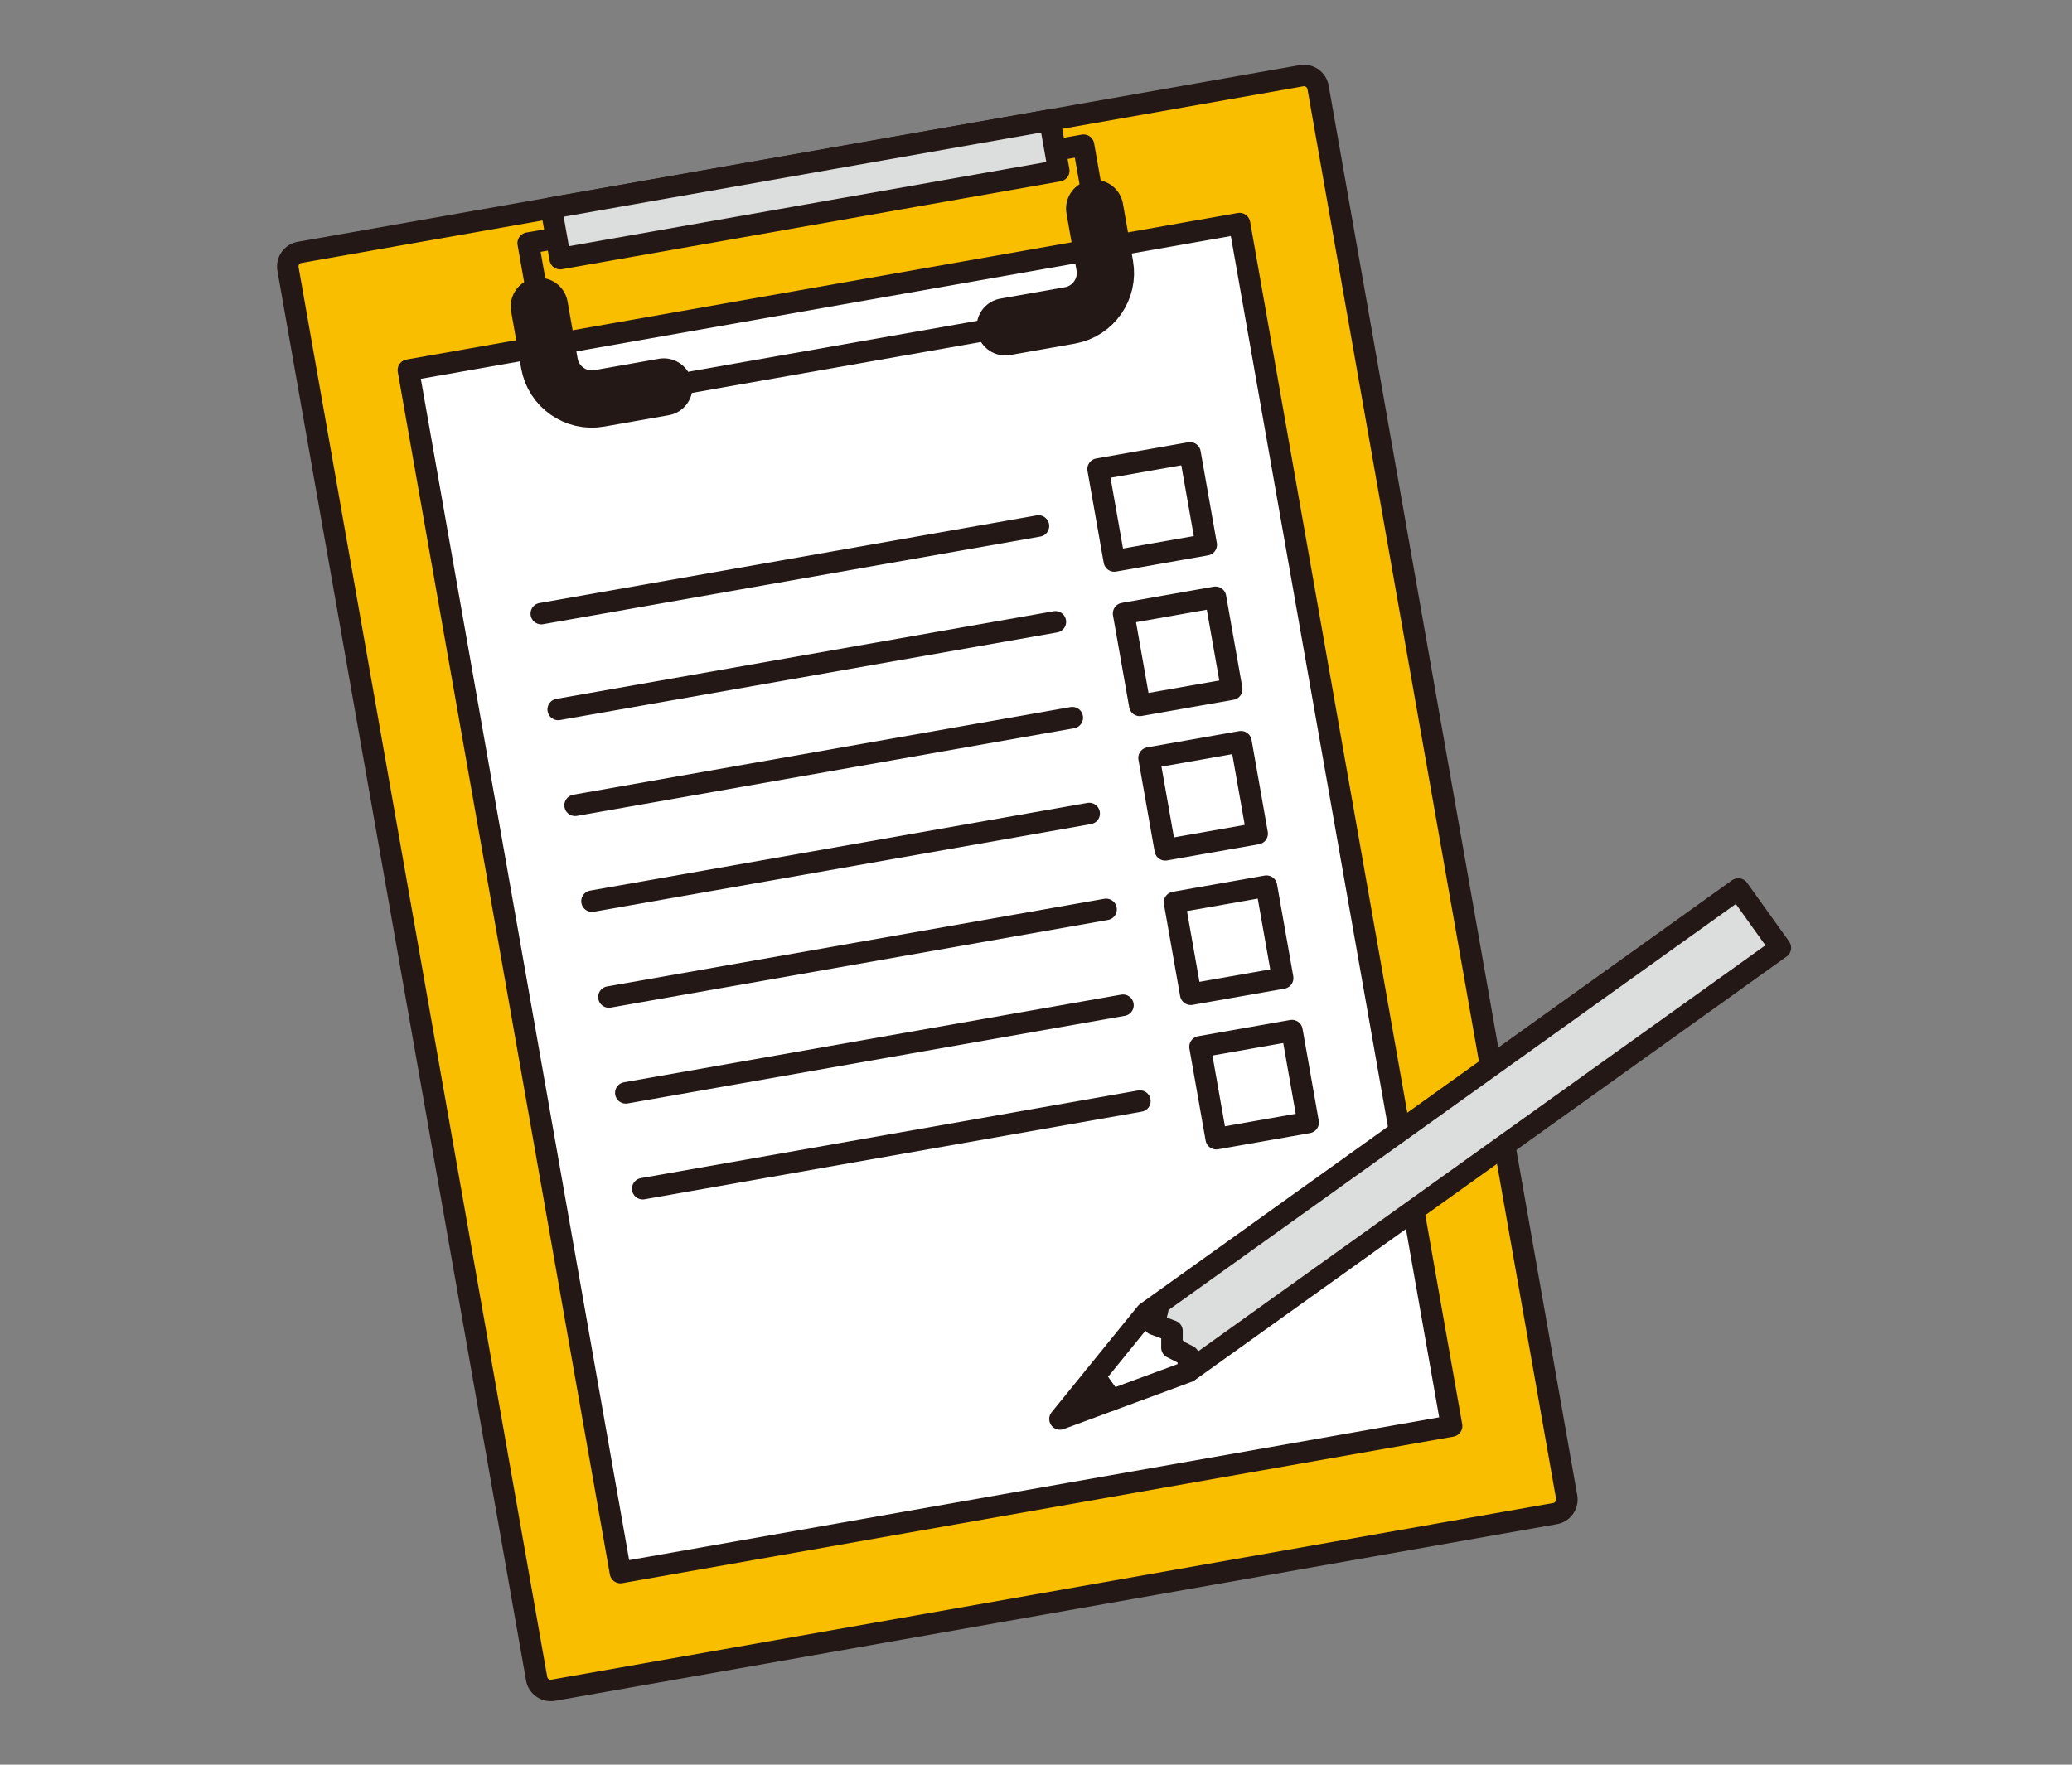 <svg width="270" height="230" viewBox="0 0 270 230" fill="none" xmlns="http://www.w3.org/2000/svg">
<rect x="0" y="0" width="270" height="230" fill="#808080" stroke="none"/>
<path d="M204.151 195.112C204.33 196.124 203.647 197.096 202.637 197.274L72.087 220.294C71.076 220.473 70.103 219.79 69.926 218.78L37.529 35.052C37.349 34.04 38.032 33.068 39.042 32.891L169.592 9.87C170.604 9.691 171.576 10.374 171.754 11.384L204.149 195.112H204.151Z" fill="#FABE00"/>
<path d="M204.151 195.112C204.33 196.124 203.647 197.096 202.637 197.274L72.087 220.294C71.076 220.473 70.103 219.79 69.926 218.78L37.529 35.052C37.349 34.04 38.032 33.068 39.042 32.891L169.592 9.87C170.604 9.691 171.576 10.374 171.754 11.384L204.149 195.112H204.151Z" stroke="#231815" stroke-width="2.8" stroke-linecap="round" stroke-linejoin="round"/>
<path d="M161.524 29.141L53.215 48.239L80.849 204.96L189.159 185.862L161.524 29.141Z" fill="white" stroke="#231815" stroke-width="2.8" stroke-linecap="round" stroke-linejoin="round"/>
<path d="M70.533 79.975L135.322 68.553" stroke="#231815" stroke-width="2.8" stroke-linecap="round" stroke-linejoin="round"/>
<path d="M72.736 92.468L137.527 81.044" stroke="#231815" stroke-width="2.8" stroke-linecap="round" stroke-linejoin="round"/>
<path d="M74.939 104.96L139.73 93.536" stroke="#231815" stroke-width="2.8" stroke-linecap="round" stroke-linejoin="round"/>
<path d="M77.141 117.453L141.931 106.028" stroke="#231815" stroke-width="2.8" stroke-linecap="round" stroke-linejoin="round"/>
<path d="M79.344 129.946L144.135 118.521" stroke="#231815" stroke-width="2.8" stroke-linecap="round" stroke-linejoin="round"/>
<path d="M81.547 142.439L146.336 131.015" stroke="#231815" stroke-width="2.8" stroke-linecap="round" stroke-linejoin="round"/>
<path d="M83.75 154.93L148.541 143.506" stroke="#231815" stroke-width="2.8" stroke-linecap="round" stroke-linejoin="round"/>
<path d="M155.07 59.021L143.09 61.134L145.202 73.114L157.183 71.002L155.07 59.021Z" fill="white" stroke="#231815" stroke-width="2.8" stroke-linecap="round" stroke-linejoin="round"/>
<path d="M158.393 77.844L146.412 79.957L148.525 91.938L160.505 89.825L158.393 77.844Z" fill="white" stroke="#231815" stroke-width="2.8" stroke-linecap="round" stroke-linejoin="round"/>
<path d="M161.709 96.672L149.729 98.784L151.841 110.765L163.821 108.652L161.709 96.672Z" fill="white" stroke="#231815" stroke-width="2.8" stroke-linecap="round" stroke-linejoin="round"/>
<path d="M165.031 115.497L153.051 117.609L155.163 129.59L167.144 127.477L165.031 115.497Z" fill="white" stroke="#231815" stroke-width="2.8" stroke-linecap="round" stroke-linejoin="round"/>
<path d="M168.352 134.321L156.371 136.434L158.484 148.414L170.464 146.302L168.352 134.321Z" fill="white" stroke="#231815" stroke-width="2.8" stroke-linecap="round" stroke-linejoin="round"/>
<path d="M226.515 115.865L149.682 170.873L155.167 178.535L232.001 123.528L226.515 115.865Z" fill="#DCDDDD" stroke="#231815" stroke-width="2.8" stroke-linecap="round" stroke-linejoin="round"/>
<path d="M144.818 182.471L154.839 178.772L154.859 176.727L152.713 175.644L152.724 173.471L150.385 172.596L150.845 170.756L149.353 171.109L142.621 179.403L144.818 182.471Z" fill="white" stroke="#231815" stroke-width="2.8" stroke-linecap="round" stroke-linejoin="round"/>
<path d="M138.125 184.943L144.818 182.472L142.621 179.403L138.125 184.943Z" fill="#231815" stroke="#231815" stroke-width="2.8" stroke-linecap="round" stroke-linejoin="round"/>
<path d="M141.195 18.926L143.963 34.62C144.498 37.653 142.453 40.572 139.422 41.106L78.08 51.922C75.047 52.458 72.128 50.412 71.594 47.381L68.826 31.686L141.196 18.926H141.195Z" stroke="#231815" stroke-width="2.8" stroke-linecap="round" stroke-linejoin="round"/>
<path d="M70.281 39.94L71.593 47.383C72.129 50.416 75.046 52.459 78.079 51.924L86.5 50.438" stroke="#231815" stroke-width="7.466" stroke-linecap="round" stroke-linejoin="round"/>
<path d="M142.65 27.18L143.962 34.623C144.498 37.656 142.452 40.575 139.421 41.109L131 42.594" stroke="#231815" stroke-width="7.466" stroke-linecap="round" stroke-linejoin="round"/>
<path d="M136.804 15.653L71.83 27.109L72.994 33.71L137.968 22.253L136.804 15.653Z" fill="#DCDDDD" stroke="#231815" stroke-width="2.8" stroke-linecap="round" stroke-linejoin="round"/>
</svg>
